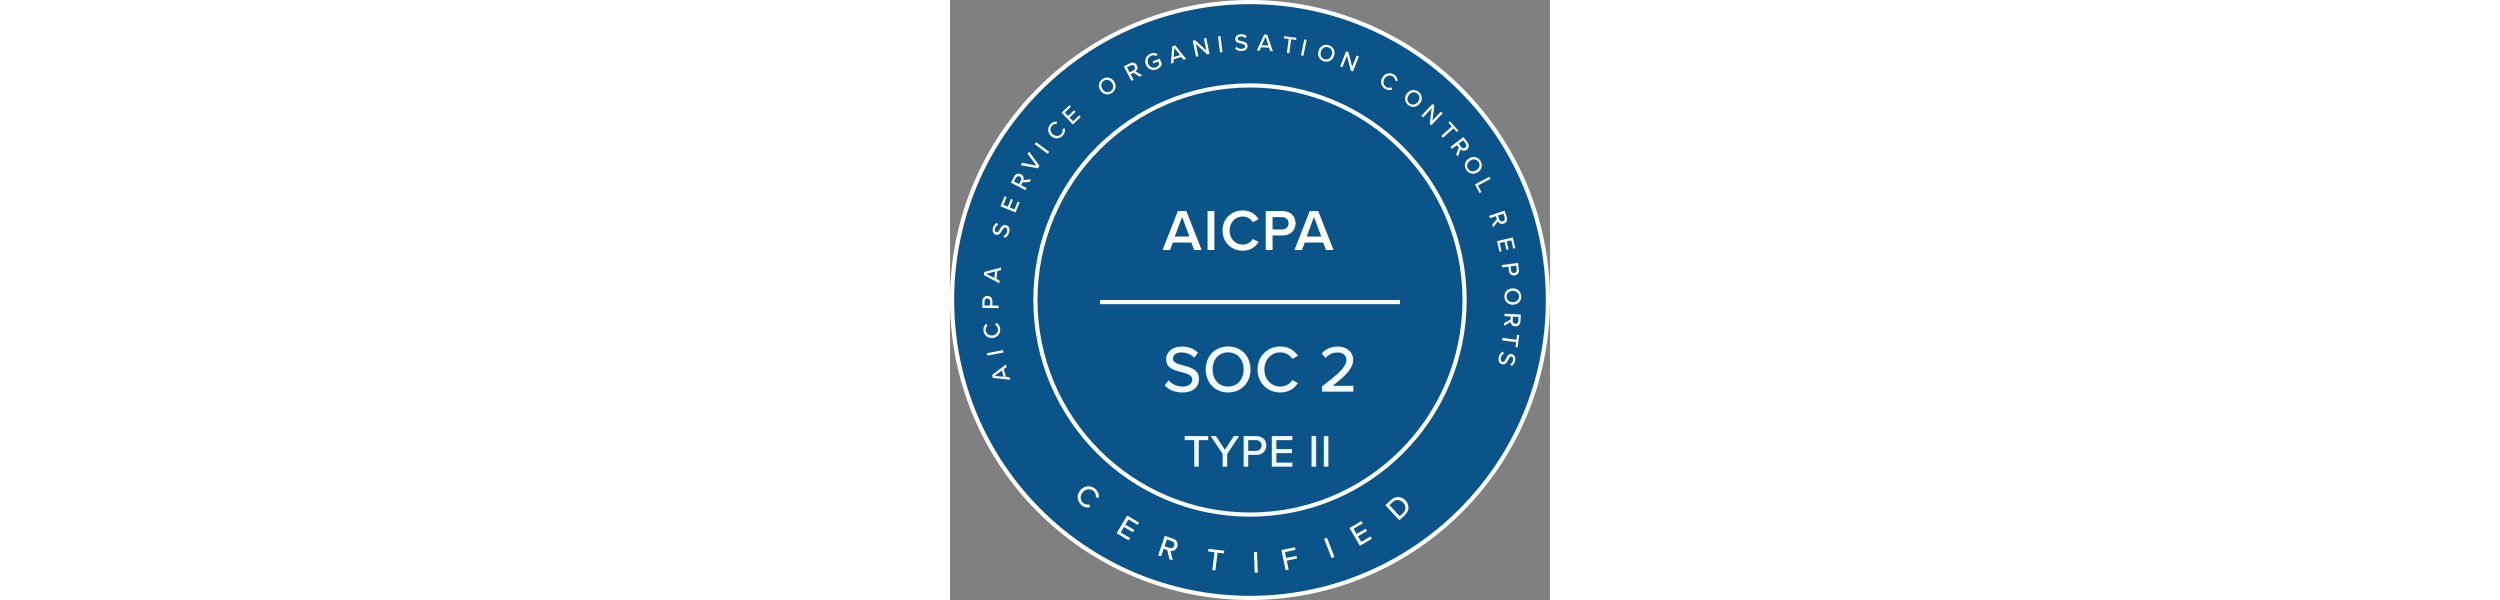 <svg xmlns="http://www.w3.org/2000/svg" width="600" viewBox="0 0 144 144" fill="none"><rect x="0" y="0" width="144" height="144" fill="#808080" stroke="none"/><g clip-path="url(#clip0_306_1447)"><circle cx="72" cy="72" r="71.5" fill="#0A5489" stroke="white"/><circle cx="72" cy="72" r="51.5" fill="#0A5489" stroke="#fff"/><path d="M51.528 92.496L52.44 91.264C53.16 92.064 54.312 92.768 55.8 92.768C57.528 92.768 58.136 91.888 58.136 91.12C58.136 90 56.92 89.68 55.56 89.328C53.848 88.88 51.864 88.384 51.864 86.208C51.864 84.448 53.416 83.168 55.64 83.168C57.288 83.168 58.584 83.696 59.528 84.656L58.6 85.84C57.784 84.976 56.664 84.592 55.512 84.592C54.328 84.592 53.512 85.2 53.512 86.096C53.512 87.056 54.664 87.36 55.992 87.696C57.736 88.16 59.768 88.704 59.768 90.976C59.768 92.64 58.616 94.192 55.736 94.192C53.832 94.192 52.44 93.504 51.528 92.496ZM61.373 88.672C61.373 85.504 63.566 83.152 66.749 83.152C69.933 83.152 72.126 85.504 72.126 88.672C72.126 91.84 69.933 94.192 66.749 94.192C63.566 94.192 61.373 91.84 61.373 88.672ZM70.478 88.672C70.478 86.32 69.005 84.576 66.749 84.576C64.462 84.576 63.022 86.32 63.022 88.672C63.022 91.008 64.462 92.768 66.749 92.768C69.005 92.768 70.478 91.008 70.478 88.672ZM79.28 94.192C76.24 94.192 73.808 91.952 73.808 88.672C73.808 85.392 76.24 83.152 79.28 83.152C81.376 83.152 82.688 84.16 83.52 85.408L82.16 86.128C81.6 85.232 80.544 84.576 79.28 84.576C77.12 84.576 75.456 86.272 75.456 88.672C75.456 91.056 77.12 92.768 79.28 92.768C80.544 92.768 81.6 92.112 82.16 91.216L83.52 91.936C82.672 93.184 81.376 94.192 79.28 94.192ZM89.288 94V92.736C93.288 89.664 95.128 88.064 95.128 86.384C95.128 85.136 94.088 84.592 93.048 84.592C91.784 84.592 90.808 85.12 90.152 85.904L89.208 84.864C90.088 83.76 91.544 83.168 93.032 83.168C94.952 83.168 96.76 84.256 96.76 86.384C96.76 88.464 94.76 90.336 91.832 92.592H96.808V94H89.288Z" fill="#F1F8FE"/><path d="M58.602 60H60.394L56.726 50.662H54.682L51.014 60H52.806L53.492 58.208H57.916L58.602 60ZM55.704 52.048L57.454 56.766H53.954L55.704 52.048ZM61.814 60H63.452V50.662H61.814V60ZM70.247 60.168C72.207 60.168 73.355 59.188 74.069 58.068L72.669 57.354C72.221 58.138 71.325 58.712 70.247 58.712C68.469 58.712 67.097 57.298 67.097 55.338C67.097 53.378 68.469 51.964 70.247 51.964C71.325 51.964 72.221 52.552 72.669 53.322L74.069 52.608C73.369 51.488 72.207 50.508 70.247 50.508C67.559 50.508 65.417 52.468 65.417 55.338C65.417 58.208 67.559 60.168 70.247 60.168ZM75.78 60H77.418V56.514H79.882C81.828 56.514 82.934 55.17 82.934 53.588C82.934 52.006 81.842 50.662 79.882 50.662H75.78V60ZM81.254 53.588C81.254 54.484 80.582 55.072 79.658 55.072H77.418V52.104H79.658C80.582 52.104 81.254 52.692 81.254 53.588ZM90.253 60H92.045L88.377 50.662H86.333L82.665 60H84.457L85.143 58.208H89.567L90.253 60ZM87.355 52.048L89.105 56.766H85.605L87.355 52.048Z" fill="#fff"/><rect x="36" y="72" width="72" height="1" fill="#fff"/><path d="M13.594 88.077L13.42 87.458L10.084 90.005L10.282 90.709L14.456 91.145L14.282 90.526L13.42 90.44L12.902 88.6L13.594 88.077ZM10.674 90.222L12.447 88.904L12.873 90.418L10.674 90.222Z" fill="white"/><path d="M12.815 84.602L12.705 84.028L8.875 84.763L8.985 85.337L12.815 84.602Z" fill="white"/><path d="M12.043 78.914C11.966 78.152 11.551 77.718 11.066 77.456L10.855 77.977C11.201 78.147 11.479 78.507 11.525 78.967C11.605 79.752 11.044 80.42 10.177 80.508C9.305 80.597 8.626 80.055 8.547 79.269C8.5 78.81 8.7 78.401 9.005 78.165L8.693 77.697C8.27 78.045 7.951 78.56 8.029 79.322C8.141 80.427 9.045 81.229 10.238 81.108C11.431 80.987 12.155 80.019 12.043 78.914Z" fill="white"/><path d="M11.661 73.932L11.665 73.348L10.162 73.337L10.17 72.278C10.176 71.483 9.629 71.029 8.98 71.024C8.331 71.019 7.778 71.46 7.772 72.261L7.76 73.904L11.661 73.932ZM8.976 71.626C9.385 71.629 9.658 71.93 9.655 72.35L9.647 73.333L8.279 73.323L8.286 72.341C8.289 71.919 8.566 71.623 8.976 71.626Z" fill="white"/><path d="M12.191 64.824L12.262 64.184L8.213 65.289L8.132 66.016L11.835 67.991L11.907 67.352L11.14 66.948L11.353 65.047L12.191 64.824ZM8.678 65.712L10.817 65.158L10.642 66.721L8.678 65.712Z" fill="white"/><path d="M13.156 57.097C13.604 56.882 13.99 56.466 14.188 55.799C14.488 54.79 14.064 54.225 13.481 54.052C12.684 53.815 12.283 54.471 11.938 55.033C11.683 55.464 11.456 55.836 11.12 55.736C10.806 55.643 10.678 55.294 10.801 54.879C10.921 54.475 11.172 54.123 11.56 53.927L11.241 53.478C10.807 53.709 10.487 54.108 10.316 54.686C10.084 55.465 10.371 56.142 10.988 56.325C11.75 56.551 12.13 55.908 12.465 55.355C12.73 54.915 12.969 54.522 13.361 54.639C13.63 54.718 13.875 55.023 13.696 55.628C13.541 56.15 13.174 56.48 12.819 56.649L13.156 57.097Z" fill="white"/><path d="M15.728 50.994L16.722 48.57L16.246 48.375L15.473 50.257L14.348 49.796L15.105 47.951L14.629 47.756L13.872 49.601L12.817 49.168L13.589 47.285L13.113 47.09L12.119 49.514L15.728 50.994Z" fill="white"/><path d="M19.136 43.647L19.448 43.044L17.602 43.215C17.773 42.744 17.658 42.151 17.035 41.828C16.396 41.498 15.737 41.729 15.395 42.389L14.64 43.848L18.104 45.641L18.373 45.122L17.038 44.431L17.374 43.782L19.136 43.647ZM16.758 42.364C17.122 42.552 17.226 42.948 17.033 43.322L16.581 44.194L15.366 43.566L15.817 42.693C16.011 42.319 16.395 42.175 16.758 42.364Z" fill="white"/><path d="M21.073 40.396L21.462 39.778L18.988 36.388L18.632 36.952L20.727 39.75L17.302 39.065L16.947 39.629L21.073 40.396Z" fill="white"/><path d="M23.452 36.908L23.8 36.438L20.668 34.114L20.319 34.584L23.452 36.908Z" fill="white"/><path d="M27.115 32.489C27.617 31.91 27.649 31.311 27.508 30.778L26.983 30.981C27.096 31.35 27.024 31.799 26.722 32.148C26.204 32.744 25.333 32.793 24.675 32.222C24.012 31.647 23.943 30.782 24.46 30.185C24.763 29.837 25.197 29.702 25.578 29.762L25.706 29.214C25.162 29.145 24.569 29.266 24.067 29.844C23.339 30.683 23.375 31.891 24.28 32.677C25.186 33.463 26.387 33.328 27.115 32.489Z" fill="white"/><path d="M29.484 29.868L31.376 28.056L31.02 27.684L29.55 29.091L28.709 28.213L30.149 26.834L29.794 26.462L28.353 27.841L27.565 27.017L29.035 25.61L28.679 25.238L26.786 27.05L29.484 29.868Z" fill="white"/><path d="M36.099 21.714C36.736 22.681 37.878 22.958 38.849 22.317C39.821 21.677 40.017 20.518 39.38 19.551C38.742 18.585 37.6 18.308 36.629 18.948C35.657 19.589 35.462 20.747 36.099 21.714ZM38.877 19.883C39.347 20.596 39.252 21.429 38.563 21.883C37.865 22.343 37.072 22.095 36.602 21.383C36.129 20.665 36.217 19.843 36.915 19.383C37.604 18.929 38.404 19.165 38.877 19.883Z" fill="white"/><path d="M45.529 18.372L46.13 18.058L44.52 17.138C44.931 16.851 45.177 16.299 44.851 15.678C44.518 15.041 43.844 14.852 43.187 15.196L41.731 15.958L43.54 19.414L44.058 19.143L43.361 17.811L44.009 17.472L45.529 18.372ZM44.318 15.957C44.508 16.32 44.366 16.704 43.993 16.9L43.122 17.355L42.488 16.143L43.358 15.687C43.731 15.492 44.128 15.595 44.318 15.957Z" fill="white"/><path d="M47.024 15.525C47.491 16.648 48.637 17.046 49.669 16.617C50.279 16.363 50.67 15.903 50.856 15.376L50.307 14.053L48.611 14.758L48.809 15.233L49.964 14.753L50.233 15.401C50.128 15.634 49.869 15.97 49.469 16.136C48.718 16.448 47.914 16.099 47.58 15.294C47.243 14.484 47.567 13.678 48.318 13.366C48.739 13.191 49.188 13.251 49.508 13.441L49.84 13.006C49.369 12.726 48.793 12.605 48.118 12.886C47.087 13.314 46.557 14.402 47.024 15.525Z" fill="white"/><path d="M56.052 14.345L56.667 14.156L54.043 10.881L53.344 11.095L53.005 15.279L53.62 15.09L53.686 14.226L55.514 13.666L56.052 14.345ZM53.84 11.476L55.199 13.218L53.695 13.679L53.84 11.476Z" fill="white"/><path d="M61.724 13.05L62.28 12.937L61.501 9.115L60.928 9.231L61.512 12.096L58.848 9.655L58.258 9.775L59.037 13.597L59.61 13.48L59.012 10.547L61.724 13.05Z" fill="white"/><path d="M64.806 12.598L65.387 12.527L64.917 8.655L64.337 8.725L64.806 12.598Z" fill="white"/><path d="M68.432 11.687C68.781 12.04 69.3 12.269 69.995 12.238C71.047 12.192 71.442 11.607 71.416 10.999C71.379 10.169 70.628 10.004 69.984 9.862C69.494 9.761 69.068 9.669 69.053 9.318C69.038 8.991 69.326 8.756 69.759 8.737C70.179 8.718 70.594 8.84 70.906 9.143L71.226 8.695C70.866 8.36 70.384 8.188 69.782 8.215C68.97 8.251 68.424 8.743 68.453 9.386C68.488 10.18 69.22 10.329 69.853 10.465C70.355 10.572 70.804 10.669 70.822 11.078C70.835 11.358 70.627 11.69 69.996 11.717C69.453 11.741 69.02 11.503 68.745 11.223L68.432 11.687Z" fill="white"/><path d="M76.845 12.264L77.488 12.295L76.128 8.325L75.398 8.289L73.662 12.111L74.305 12.142L74.659 11.351L76.569 11.443L76.845 12.264ZM75.736 8.815L76.424 10.915L74.853 10.839L75.736 8.815Z" fill="white"/><path d="M80.848 12.709L81.428 12.786L81.876 9.43L83.07 9.589L83.138 9.079L80.164 8.682L80.096 9.192L81.296 9.352L80.848 12.709Z" fill="white"/><path d="M84.24 13.284L84.813 13.4L85.592 9.578L85.019 9.462L84.24 13.284Z" fill="white"/><path d="M88.433 12.239C88.111 13.352 88.642 14.4 89.76 14.723C90.878 15.046 91.886 14.443 92.208 13.33C92.529 12.218 91.998 11.17 90.88 10.847C89.763 10.524 88.754 11.127 88.433 12.239ZM91.629 13.163C91.392 13.983 90.697 14.452 89.905 14.223C89.101 13.991 88.774 13.227 89.011 12.406C89.25 11.581 89.933 11.114 90.736 11.347C91.528 11.576 91.868 12.337 91.629 13.163Z" fill="white"/><path d="M96.18 16.947L96.707 17.156L98.146 13.53L97.602 13.315L96.524 16.032L95.629 12.532L95.07 12.309L93.631 15.935L94.174 16.151L95.279 13.368L96.18 16.947Z" fill="white"/><path d="M104.424 21.326C105.075 21.73 105.672 21.666 106.175 21.442L105.891 20.956C105.545 21.127 105.091 21.127 104.698 20.884C104.027 20.468 103.839 19.616 104.298 18.875C104.76 18.13 105.604 17.923 106.275 18.339C106.667 18.582 106.869 18.989 106.871 19.375L107.432 19.413C107.414 18.866 107.2 18.3 106.549 17.896C105.604 17.311 104.418 17.539 103.786 18.558C103.155 19.577 103.479 20.741 104.424 21.326Z" fill="white"/><path d="M109.664 22.426C108.955 23.341 109.062 24.511 109.982 25.224C110.902 25.937 112.062 25.748 112.771 24.833C113.48 23.917 113.373 22.747 112.453 22.034C111.533 21.322 110.374 21.511 109.664 22.426ZM112.295 24.464C111.772 25.139 110.953 25.318 110.301 24.813C109.64 24.3 109.618 23.47 110.141 22.795C110.667 22.115 111.473 21.934 112.135 22.446C112.786 22.951 112.821 23.784 112.295 24.464Z" fill="white"/><path d="M115.129 29.659L115.541 30.048L118.216 27.209L117.791 26.808L115.786 28.936L116.246 25.352L115.807 24.939L113.132 27.778L113.558 28.179L115.611 26L115.129 29.659Z" fill="white"/><path d="M117.912 32.626L118.302 33.062L120.824 30.802L121.628 31.699L122.011 31.355L120.009 29.121L119.625 29.465L120.433 30.366L117.912 32.626Z" fill="white"/><path d="M121.487 37.047L121.9 37.585L122.53 35.842C122.884 36.197 123.469 36.345 124.026 35.918C124.597 35.48 124.667 34.784 124.215 34.195L123.215 32.891L120.12 35.265L120.476 35.729L121.669 34.815L122.114 35.395L121.487 37.047ZM123.659 35.44C123.334 35.689 122.931 35.615 122.675 35.281L122.077 34.501L123.163 33.669L123.761 34.448C124.017 34.782 123.984 35.191 123.659 35.44Z" fill="white"/><path d="M124.548 38.032C123.571 38.653 123.275 39.79 123.899 40.772C124.523 41.755 125.678 41.97 126.656 41.349C127.633 40.728 127.929 39.591 127.305 38.609C126.681 37.626 125.526 37.411 124.548 38.032ZM126.333 40.84C125.612 41.298 124.781 41.189 124.338 40.493C123.89 39.787 124.151 38.998 124.871 38.54C125.597 38.079 126.417 38.182 126.866 38.888C127.308 39.584 127.058 40.38 126.333 40.84Z" fill="white"/><path d="M125.986 44.247L127.086 46.331L127.541 46.091L126.714 44.524L129.708 42.944L129.435 42.426L125.986 44.247Z" fill="white"/><path d="M130.127 53.934L130.346 54.576L131.501 53.125C131.722 53.575 132.23 53.902 132.894 53.676C133.574 53.443 133.864 52.807 133.624 52.104L133.093 50.549L129.402 51.809L129.591 52.362L131.013 51.877L131.249 52.569L130.127 53.934ZM132.699 53.106C132.312 53.238 131.953 53.039 131.817 52.64L131.5 51.711L132.795 51.269L133.112 52.199C133.248 52.597 133.087 52.974 132.699 53.106Z" fill="white"/><path d="M131.281 57.87L131.874 60.421L132.376 60.305L131.915 58.323L133.1 58.047L133.551 59.99L134.052 59.873L133.601 57.931L134.712 57.673L135.172 59.655L135.674 59.538L135.08 56.987L131.281 57.87Z" fill="white"/><path d="M132.451 63.609L132.528 64.189L134.018 63.992L134.157 65.041C134.262 65.829 134.866 66.203 135.509 66.118C136.153 66.032 136.639 65.52 136.534 64.725L136.318 63.096L132.451 63.609ZM135.43 65.521C135.024 65.575 134.713 65.315 134.657 64.898L134.528 63.924L135.885 63.744L136.014 64.718C136.069 65.135 135.836 65.467 135.43 65.521Z" fill="white"/><path d="M135.003 69.203C133.846 69.244 133.015 70.075 133.057 71.238C133.098 72.401 133.985 73.171 135.142 73.13C136.299 73.089 137.13 72.258 137.089 71.095C137.048 69.932 136.16 69.162 135.003 69.203ZM135.121 72.528C134.268 72.558 133.606 72.043 133.577 71.219C133.547 70.384 134.171 69.835 135.024 69.805C135.884 69.774 136.539 70.278 136.569 71.113C136.598 71.937 135.98 72.498 135.121 72.528Z" fill="white"/><path d="M132.983 77.534L132.948 78.212L134.56 77.296C134.598 77.795 134.946 78.288 135.647 78.325C136.365 78.364 136.871 77.881 136.91 77.139L136.997 75.498L133.102 75.292L133.071 75.876L134.572 75.955L134.533 76.685L132.983 77.534ZM135.679 77.724C135.27 77.702 135.012 77.384 135.034 76.964L135.086 75.983L136.453 76.055L136.4 77.036C136.378 77.457 136.088 77.746 135.679 77.724Z" fill="white"/><path d="M132.586 81.102L132.51 81.682L135.868 82.119L135.712 83.313L136.223 83.38L136.61 80.405L136.099 80.338L135.943 81.539L132.586 81.102Z" fill="white"/><path d="M132.617 84.379C132.187 84.628 131.835 85.073 131.69 85.754C131.471 86.783 131.938 87.313 132.533 87.44C133.345 87.613 133.694 86.928 133.993 86.34C134.214 85.891 134.41 85.502 134.754 85.575C135.074 85.643 135.229 85.981 135.139 86.404C135.051 86.816 134.829 87.187 134.458 87.413L134.811 87.835C135.226 87.571 135.513 87.148 135.638 86.558C135.808 85.763 135.468 85.111 134.839 84.977C134.061 84.812 133.733 85.483 133.442 86.061C133.213 86.52 133.006 86.931 132.606 86.846C132.331 86.787 132.063 86.503 132.194 85.885C132.308 85.353 132.647 84.995 132.988 84.799L132.617 84.379Z" fill="white"/><path d="M31.476 121.159C32.19 121.818 32.947 121.882 33.628 121.724L33.392 121.051C32.92 121.18 32.354 121.071 31.924 120.674C31.189 119.995 31.161 118.889 31.911 118.078C32.665 117.261 33.765 117.207 34.5 117.886C34.93 118.284 35.083 118.839 34.992 119.32L35.681 119.503C35.79 118.816 35.661 118.061 34.947 117.402C33.913 116.446 32.381 116.444 31.35 117.56C30.319 118.676 30.442 120.203 31.476 121.159Z" fill="white"/><path d="M39.998 127.99L42.859 129.677L43.19 129.115L40.968 127.805L41.751 126.477L43.928 127.761L44.26 127.199L42.082 125.915L42.816 124.67L45.039 125.98L45.37 125.418L42.509 123.731L39.998 127.99Z" fill="white"/><path d="M52.653 134.199L53.467 134.476L52.905 132.194C53.527 132.32 54.249 132.064 54.535 131.222C54.829 130.359 54.414 129.575 53.523 129.272L51.551 128.601L49.958 133.282L50.66 133.521L51.274 131.718L52.151 132.016L52.653 134.199ZM53.812 130.976C53.645 131.467 53.168 131.673 52.663 131.501L51.484 131.1L52.042 129.458L53.221 129.859C53.727 130.031 53.979 130.485 53.812 130.976Z" fill="white"/><path d="M62.956 136.808L63.691 136.899L64.218 132.639L65.733 132.826L65.813 132.179L62.039 131.712L61.959 132.36L63.482 132.548L62.956 136.808Z" fill="white"/><path d="M73.138 137.446L73.879 137.415L73.676 132.475L72.936 132.506L73.138 137.446Z" fill="white"/><path d="M80.541 136.853L81.266 136.702L80.82 134.554L83.295 134.039L83.162 133.401L80.687 133.915L80.393 132.5L82.919 131.975L82.786 131.336L79.534 132.012L80.541 136.853Z" fill="white"/><path d="M91.569 133.932L92.26 133.665L90.478 129.053L89.786 129.32L91.569 133.932Z" fill="white"/><path d="M98.386 130.987L101.247 129.3L100.915 128.738L98.693 130.048L97.91 128.72L100.088 127.436L99.756 126.874L97.579 128.158L96.845 126.913L99.067 125.603L98.735 125.041L95.875 126.728L98.386 130.987Z" fill="white"/><path d="M107.838 124.874L109.133 123.677C110.266 122.63 110.313 121.174 109.342 120.123C108.376 119.078 106.91 118.999 105.778 120.045L104.482 121.242L107.838 124.874ZM107.939 123.892L105.469 121.219L106.221 120.524C107.075 119.735 108.092 119.895 108.781 120.641C109.46 121.376 109.529 122.423 108.691 123.198L107.939 123.892Z" fill="white"/><path d="M58.607 112V105.631H56.33V104.663H61.973V105.631H59.707V112H58.607ZM65.432 112V108.931L62.561 104.663H63.826L65.982 107.941L68.116 104.663H69.392L66.532 108.931V112H65.432ZM70.47 112V104.663H73.561C75.068 104.663 75.904 105.697 75.904 106.918C75.904 108.139 75.057 109.173 73.561 109.173H71.57V112H70.47ZM74.771 106.918C74.771 106.148 74.21 105.631 73.418 105.631H71.57V108.205H73.418C74.21 108.205 74.771 107.688 74.771 106.918ZM77.233 112V104.663H82.161V105.631H78.333V107.776H82.084V108.744H78.333V111.032H82.161V112H77.233ZM86.775 112V104.663H87.875V112H86.775ZM89.714 112V104.663H90.814V112H89.714Z" fill="#F1F8FE"/></g><defs><clipPath id="clip0_306_1447"><rect width="144" height="144" fill="white"/></clipPath></defs></svg>